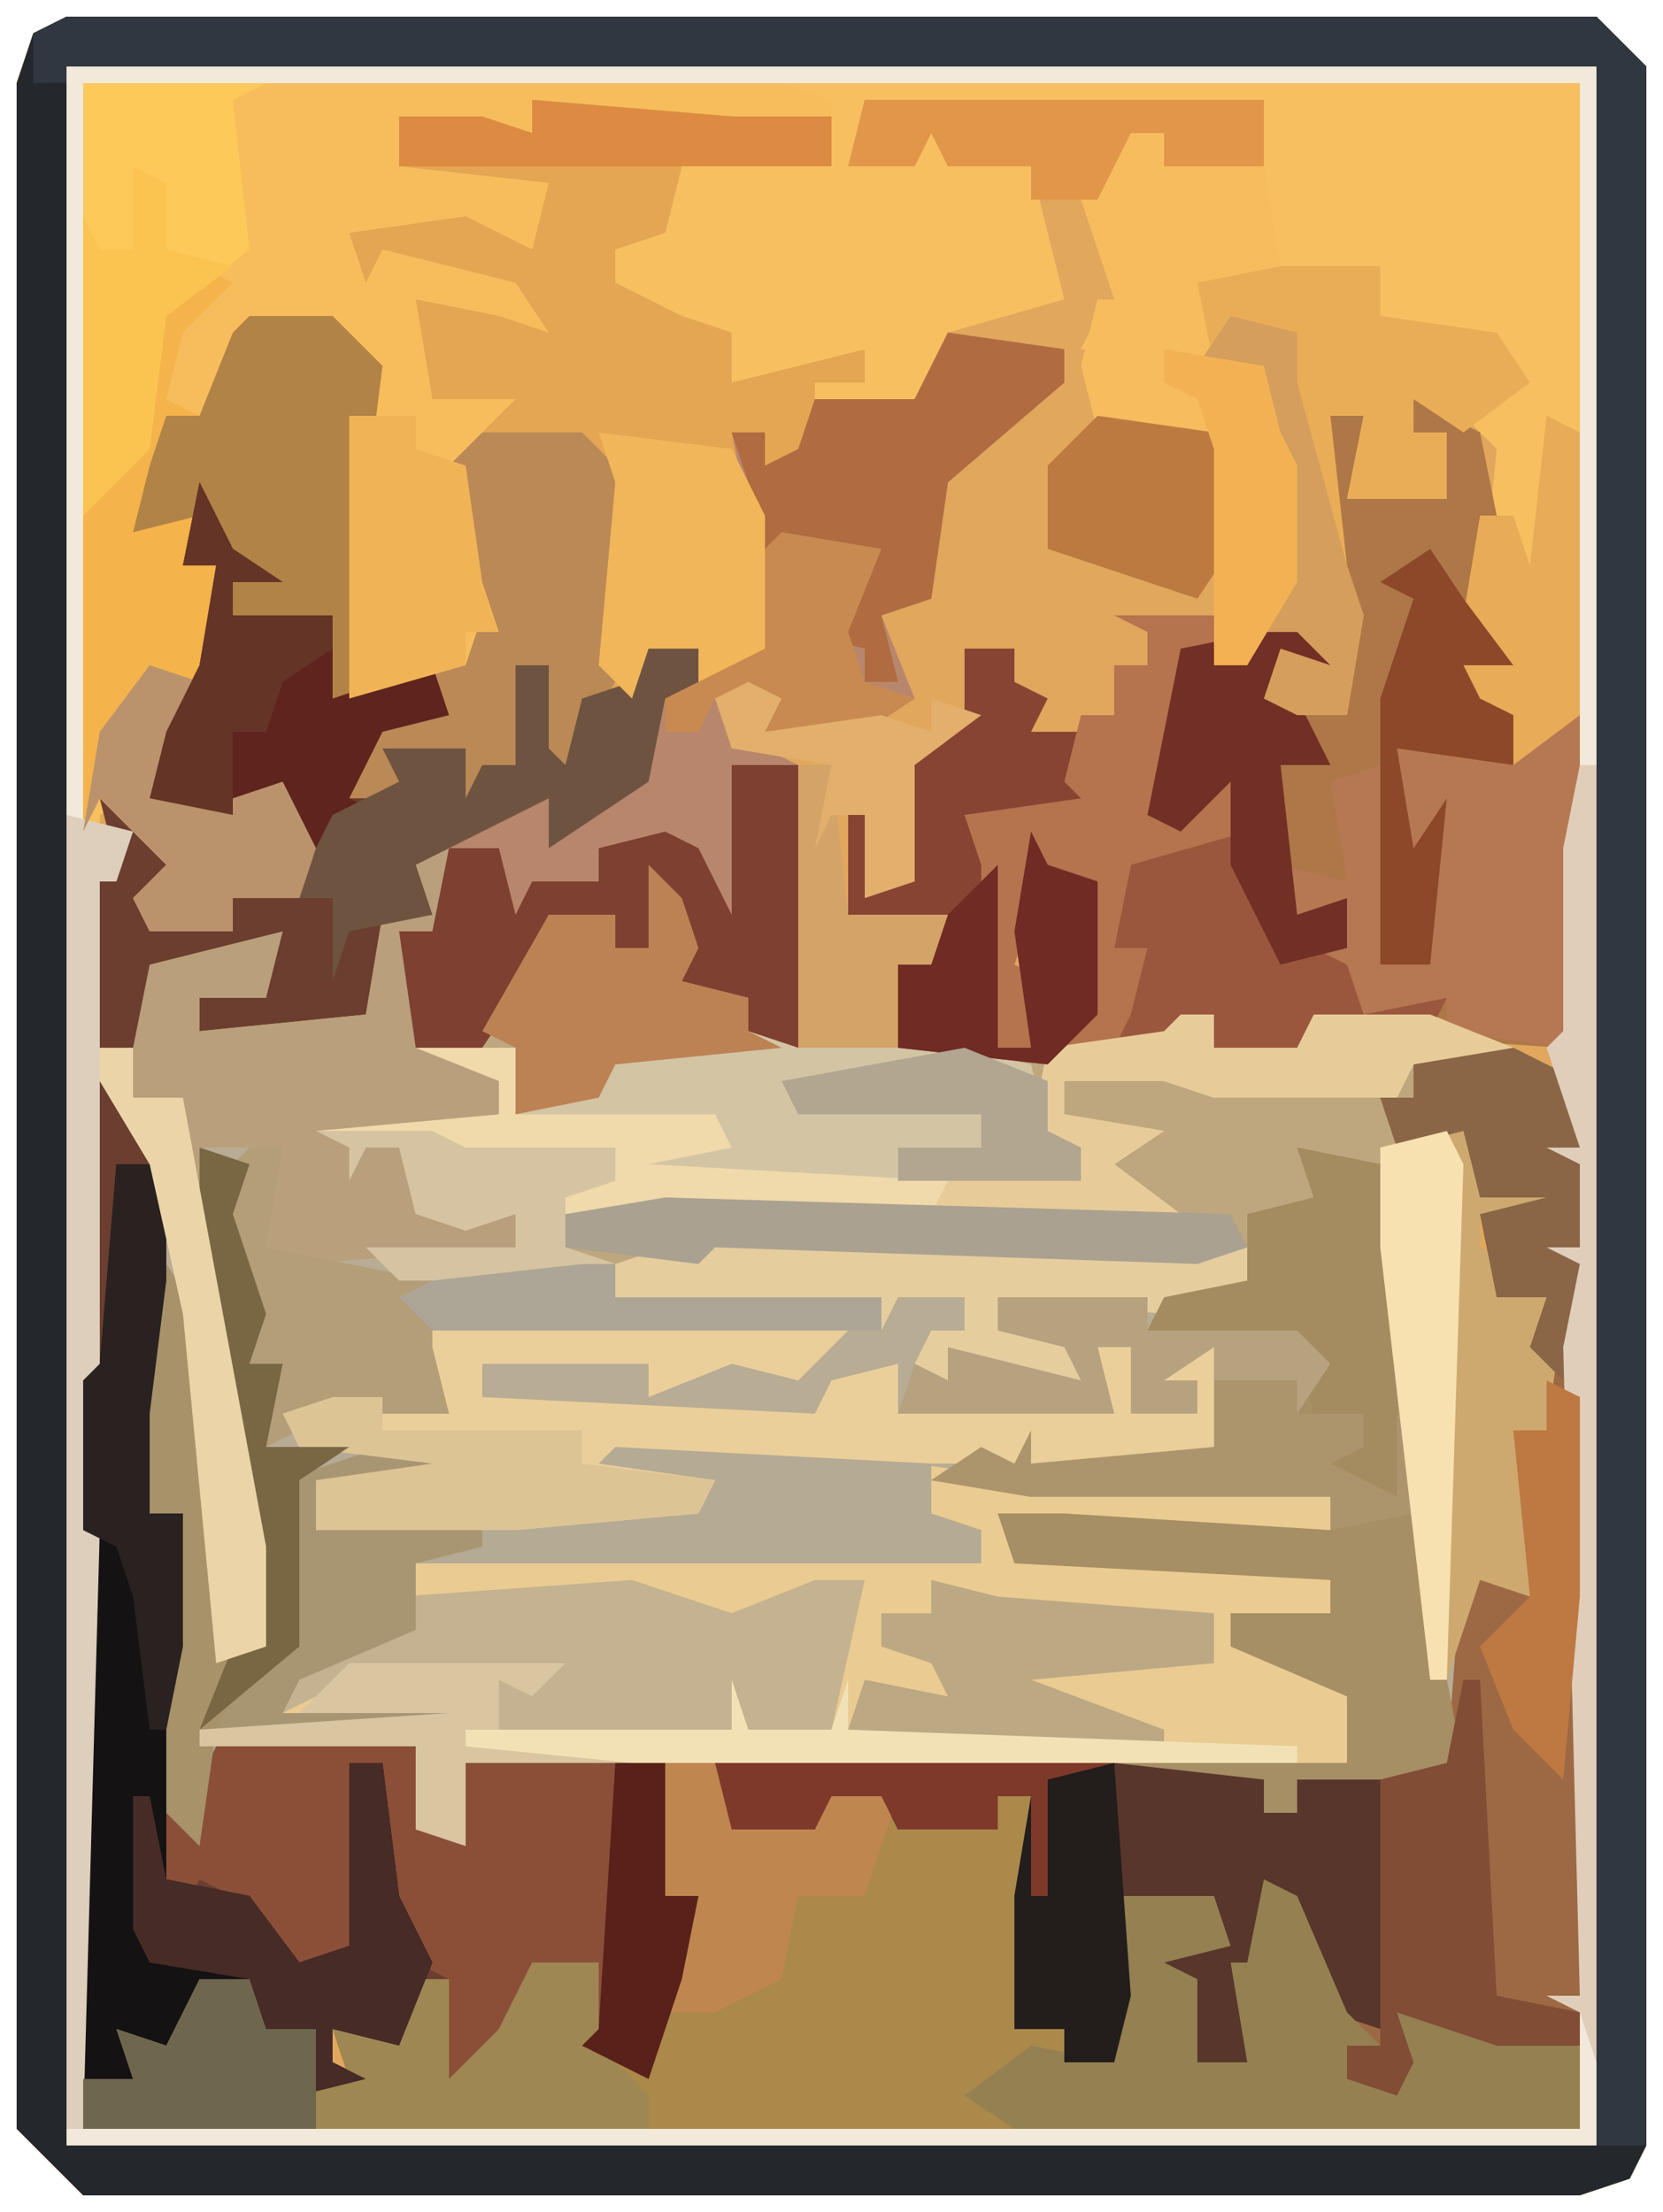 <?xml version="1.0" encoding="UTF-8"?>
<svg version="1.1" xmlns="http://www.w3.org/2000/svg" width="100" height="133">
<path d="M0,0 L92,0 L95,3 L95,128 L94,130 L91,131 L1,131 L-3,127 L-3,4 L-2,1 Z " fill="#E0A75D" transform="translate(4,1)"/>
<path d="M0,0 L92,0 L95,3 L95,128 L94,130 L91,131 L1,131 L-3,127 L-3,4 L-2,1 Z M48,5 L47,9 L51,9 L52,7 L53,9 L58,9 L60,17 L53,19 L51,23 L45,23 L44,26 L42,27 L42,25 L40,25 L41,30 L41,35 L42,38 L38,40 L38,38 L35,38 L34,40 L30,42 L30,45 L29,44 L29,39 L27,39 L27,45 L25,46 L24,47 L23,44 L19,45 L20,46 L17,47 L19,43 L23,42 L22,39 L16,41 L16,36 L10,36 L10,34 L13,33 L10,32 L8,28 L7,33 L9,33 L7,41 L5,45 L5,47 L10,48 L12,48 L14,50 L14,53 L10,53 L10,55 L5,54 L6,52 L8,51 L4,47 L2,48 L2,51 L1,51 L1,87 L1,91 L1,127 L91,127 L91,64 L91,61 L91,42 L89,41 L87,44 L87,41 L85,41 L84,39 L87,38 L85,36 L86,26 L83,23 L81,23 L81,25 L83,25 L83,29 L77,29 L78,24 L76,24 L75,30 L77,36 L75,40 L73,41 L74,39 L76,39 L75,36 L71,38 L69,39 L70,26 L67,24 L62,24 L61,21 L63,20 L61,20 L62,18 L65,20 L63,13 L63,10 L64,7 L66,7 L66,9 L72,9 L72,5 Z " fill="#F7BF60" transform="translate(4,1)"/>
<path d="M0,0 L3,1 L3,8 L2,6 L1,7 L1,13 L5,12 L9,5 L13,5 L13,7 L15,7 L15,2 L17,4 L18,7 L17,9 L21,10 L21,12 L29,12 L39,13 L46,12 L49,11 L49,13 L54,13 L55,11 L62,11 L67,13 L67,14 L61,14 L61,16 L59,16 L60,18 L65,17 L65,19 L67,20 L65,20 L65,22 L69,21 L69,24 L65,23 L65,25 L67,26 L70,29 L69,36 L67,36 L68,38 L68,46 L65,45 L64,56 L63,57 L54,57 L54,59 L52,59 L52,57 L4,56 L4,61 L1,60 L1,55 L-11,55 L-12,61 L-14,59 L-14,49 L-13,41 L-15,41 L-16,32 L-15,27 L-15,20 L-18,15 L-18,13 L-16,13 L-15,8 L-7,6 L-8,10 L-12,10 L-12,12 L-2,11 L-1,5 Z " fill="#B8AC95" transform="translate(24,50)"/>
<path d="M0,0 L42,0 L45,1 L45,5 L36,5 L35,9 L32,10 L32,12 L36,14 L39,15 L39,18 L47,16 L47,18 L44,18 L44,23 L41,23 L41,21 L39,21 L41,26 L41,31 L41,35 L37,36 L37,34 L34,34 L33,37 L30,38 L29,41 L27,40 L28,35 L26,35 L26,41 L25,43 L23,43 L22,41 L19,41 L21,43 L16,43 L18,38 L22,38 L21,36 L15,37 L15,32 L9,32 L8,28 L7,26 L6,29 L8,29 L8,35 L6,40 L5,42 L9,43 L12,42 L13,44 L14,46 L13,49 L9,49 L9,51 L4,51 L3,49 L5,47 L1,43 L0,45 Z " fill="#F7BD5C" transform="translate(5,5)"/>
<path d="M0,0 L92,0 L95,3 L95,128 L94,130 L91,131 L1,131 L-3,127 L-3,4 L-2,1 Z M0,3 L0,128 L92,128 L92,3 Z " fill="#24282C" transform="translate(4,1)"/>
<path d="M0,0 L2,2 L3,5 L2,7 L6,8 L6,10 L14,10 L24,11 L31,10 L34,9 L34,11 L39,11 L40,9 L47,9 L52,11 L52,12 L46,12 L46,14 L44,14 L45,16 L50,15 L50,17 L52,18 L50,18 L50,20 L54,19 L54,22 L50,21 L50,23 L52,24 L55,27 L54,34 L52,34 L53,36 L53,44 L50,43 L48,49 L47,49 L43,18 L39,17 L41,21 L36,21 L37,26 L31,27 L21,26 L21,28 L26,29 L26,31 L19,31 L18,31 L16,30 L17,28 L19,28 L19,26 L15,26 L14,28 L14,26 L-2,26 L-2,24 L-4,25 L-15,25 L-17,23 L-8,23 L-8,21 L-11,22 L-14,21 L-15,17 L-17,17 L-18,19 L-18,17 L-21,16 L-21,15 L-9,15 L-9,13 L-23,12 L-23,11 L-10,10 L-6,3 L-2,3 L-2,5 L0,5 Z " fill="#BEA77E" transform="translate(39,52)"/>
<path d="M0,0 L2,4 L5,6 L2,6 L2,8 L8,8 L8,13 L14,11 L15,14 L11,15 L9,19 L12,18 L11,16 L16,16 L16,19 L17,17 L19,17 L19,11 L21,11 L21,16 L22,17 L23,13 L26,12 L27,10 L30,10 L30,13 L28,13 L27,18 L21,22 L21,19 L17,21 L13,23 L14,26 L11,26 L10,32 L0,33 L0,31 L4,30 L3,29 L-3,29 L-3,36 L-4,34 L-6,34 L-2,41 L-2,48 L-3,56 L-3,62 L-1,62 L-1,80 L1,76 L13,76 L15,80 L16,77 L28,77 L28,85 L30,85 L29,90 L27,96 L23,94 L24,89 L20,90 L17,96 L15,96 L15,90 L13,91 L11,94 L8,93 L8,95 L10,96 L6,97 L5,93 L3,94 L3,90 L0,91 L-2,95 L-4,94 L-4,96 L-7,96 L-7,63 L-7,59 L-7,23 L-5,23 L-6,19 L-2,21 L0,24 L-3,25 L0,26 L2,27 L2,25 L6,25 L6,21 L4,20 L2,20 L-3,19 L-2,15 L0,11 L1,5 L-1,5 Z " fill="#6B3E2F" transform="translate(12,29)"/>
<path d="M0,0 L3,0 L4,3 L9,4 L10,1 L14,2 L14,4 L20,4 L20,2 L22,2 L21,16 L24,16 L24,18 L27,18 L27,16 L25,15 L27,14 L27,8 L33,8 L34,11 L30,12 L32,13 L32,18 L35,18 L34,12 L35,12 L36,7 L38,8 L41,15 L43,17 L41,17 L44,20 L44,15 L49,15 L55,17 L55,22 L-35,22 L-35,19 L-32,19 L-33,16 L-30,17 L-28,13 L-25,13 L-24,16 L-21,16 L-22,20 L-19,19 L-20,16 L-17,16 L-15,13 L-13,13 L-13,19 L-10,16 L-8,12 L-4,12 L-4,17 L-1,19 L1,12 L2,8 L0,8 Z " fill="#AA894B" transform="translate(40,106)"/>
<path d="M0,0 L7,1 L17,1 L25,2 L25,4 L9,4 L7,5 L7,3 L5,3 L6,5 L20,6 L25,7 L25,9 L19,9 L20,11 L26,13 L28,16 L26,16 L26,18 L-27,18 L-27,23 L-30,22 L-30,17 L-43,17 L-43,16 L-28,15 L-32,15 L-38,15 L-37,12 L-31,9 L-30,6 L-15,5 L1,5 L4,6 L4,4 L0,3 Z " fill="#EACB91" transform="translate(55,88)"/>
<path d="M0,0 L4,2 L4,60 L-1,60 L-7,58 L-6,61 L-7,63 L-10,62 L-12,55 L-14,51 L-15,57 L-16,61 L-19,61 L-21,55 L-18,54 L-19,52 L-24,51 L-23,57 L-24,61 L-27,61 L-27,59 L-30,59 L-30,51 L-29,45 L-31,45 L-31,47 L-37,47 L-38,45 L-41,45 L-42,47 L-47,47 L-48,43 L-24,43 L-15,44 L-15,46 L-13,46 L-13,44 L-4,43 L-3,30 L1,33 L0,23 L2,23 L1,18 L2,15 L-1,15 L-2,10 L2,9 L-2,9 L-3,5 L-7,6 L-8,3 L-6,3 L-6,1 Z " fill="#9D6944" transform="translate(91,63)"/>
<path d="M0,0 L4,2 L5,7 L4,13 L6,16 L3,16 L4,18 L6,19 L7,21 L9,18 L10,19 L10,38 L9,39 L-6,38 L-7,39 L-12,39 L-12,37 L-14,37 L-15,39 L-18,39 L-16,33 L-18,33 L-17,28 L-11,26 L-11,23 L-14,26 L-16,25 L-14,15 L-9,14 L-5,13 L-5,16 L-8,16 L-7,18 L-5,17 L-4,11 L-6,7 L-5,1 L-3,1 L-4,6 L2,6 L2,2 L0,2 Z " fill="#AD7747" transform="translate(85,24)"/>
<path d="M0,0 L12,1 L18,1 L18,4 L9,4 L8,8 L5,9 L5,11 L9,13 L12,14 L12,17 L20,15 L20,17 L17,17 L17,22 L14,22 L14,20 L12,20 L14,25 L14,30 L14,34 L10,35 L10,33 L7,33 L6,36 L3,37 L2,40 L0,39 L1,34 L-1,34 L-1,40 L-2,42 L-4,42 L-5,40 L-8,40 L-6,42 L-11,42 L-9,37 L-5,37 L-6,34 L-4,34 L-3,31 L-5,27 L-5,22 L-1,18 L-6,18 L-7,12 L-2,13 L1,14 L-1,11 L-9,9 L-10,11 L-11,8 L-4,7 L0,9 L1,5 L-8,4 L-8,1 L-3,1 L0,2 Z " fill="#E4A653" transform="translate(32,6)"/>
<path d="M0,0 L92,0 L95,3 L95,128 L92,128 L92,3 L-2,4 L-2,1 Z " fill="#303741" transform="translate(4,1)"/>
<path d="M0,0 L7,1 L7,3 L0,9 L-1,16 L-4,17 L-2,22 L-5,24 L-11,24 L-12,22 L-14,22 L-13,24 L-9,26 L-9,43 L-12,42 L-12,40 L-16,39 L-17,33 L-18,37 L-20,37 L-20,35 L-24,35 L-26,40 L-28,43 L-32,43 L-33,36 L-31,36 L-31,29 L-26,29 L-23,27 L-23,30 L-18,26 L-17,22 L-11,19 L-12,11 L-13,6 L-11,6 L-11,8 L-9,7 L-8,4 L-2,4 Z " fill="#B8866C" transform="translate(57,20)"/>
<path d="M0,0 L92,0 L92,125 L0,125 Z M1,1 L1,46 L3,46 L2,48 L1,48 L1,84 L1,88 L1,124 L91,124 L91,61 L91,58 L91,1 Z " fill="#F2E9DA" transform="translate(4,4)"/>
<path d="M0,0 L3,1 L2,4 L4,10 L3,13 L5,13 L4,18 L19,18 L20,20 L7,20 L8,22 L20,22 L30,21 L22,20 L26,17 L44,18 L44,22 L47,23 L47,25 L13,25 L13,29 L6,32 L5,34 L11,34 L12,32 L15,32 L15,34 L13,35 L1,36 L0,42 L-2,40 L-2,30 L-1,22 L-3,22 L-4,13 L-2,7 L0,10 L2,30 L4,30 L0,8 Z " fill="#B5AA94" transform="translate(12,69)"/>
<path d="M0,0 L5,1 L9,32 L10,37 L9,38 L0,38 L0,40 L-2,40 L-2,38 L-11,38 L-11,37 L3,37 L3,33 L-4,30 L-4,28 L2,28 L2,26 L-17,25 L-18,22 L-14,22 L2,23 L2,21 L-16,21 L-22,20 L-19,18 L-17,19 L-16,17 L-16,19 L-5,18 L-5,14 L0,14 L0,12 L-9,11 L-8,9 L-3,8 L-3,4 L1,3 Z " fill="#A68E65" transform="translate(78,69)"/>
<path d="M0,0 L2,1 L-1,4 L-2,8 L0,9 L2,4 L3,3 L8,3 L11,6 L10,14 L9,26 L8,26 L8,21 L2,21 L1,17 L0,15 L-1,18 L1,18 L1,24 L-1,29 L-2,31 L2,32 L5,31 L6,33 L7,35 L6,38 L2,38 L2,40 L-3,40 L-4,38 L-2,36 L-6,32 L-7,34 L-7,15 L-4,10 L-3,3 Z " fill="#F4B34B" transform="translate(12,16)"/>
<path d="M0,0 L1,0 L2,5 L4,1 L16,1 L18,5 L19,2 L31,2 L31,10 L33,10 L32,15 L30,21 L26,19 L27,14 L23,15 L20,21 L18,21 L18,15 L16,14 L15,11 L14,11 L14,2 L12,2 L12,13 L8,15 L5,10 L3,9 L2,11 L0,10 Z " fill="#8B4F38" transform="translate(9,104)"/>
<path d="M0,0 L3,0 L3,7 L2,15 L2,21 L4,21 L4,29 L3,34 L3,43 L8,44 L11,48 L14,47 L14,36 L16,36 L17,44 L19,48 L17,53 L13,52 L13,54 L15,55 L11,56 L10,52 L8,53 L8,49 L5,50 L3,54 L1,53 L1,55 L-2,55 L-2,22 L-2,18 L-2,13 L-1,12 Z " fill="#141213" transform="translate(7,70)"/>
<path d="M0,0 L24,0 L33,1 L33,3 L35,3 L35,1 L40,1 L40,16 L37,15 L34,8 L33,14 L32,18 L29,18 L27,12 L30,11 L29,9 L24,8 L25,14 L24,18 L21,18 L21,16 L18,16 L18,8 L19,2 L17,2 L17,4 L11,4 L10,2 L7,2 L6,4 L1,4 Z " fill="#58362B" transform="translate(43,106)"/>
<path d="M0,0 L2,2 L3,5 L2,7 L6,8 L6,10 L14,10 L23,12 L24,16 L26,17 L26,19 L10,20 L-1,19 L0,17 L4,16 L-8,15 L-8,11 L-10,10 L-6,3 L-2,3 L-2,5 L0,5 Z " fill="#D3C4A4" transform="translate(39,52)"/>
<path d="M0,0 L2,0 L2,2 L7,2 L8,0 L15,0 L20,2 L20,3 L14,3 L13,5 L2,5 L-1,4 L-7,4 L-7,6 L-1,7 L-4,9 L0,12 L-7,13 L-37,12 L-37,14 L-34,15 L-36,16 L-47,16 L-49,14 L-40,14 L-40,12 L-43,13 L-46,12 L-47,8 L-49,8 L-50,10 L-50,8 L-53,7 L-53,6 L-41,6 L-41,4 L-55,3 L-55,2 L-40,2 L-40,6 L-28,6 L-27,8 L-32,9 L-14,10 L-6,10 L-6,8 L-9,7 L-8,2 L-1,1 Z " fill="#F0D9AA" transform="translate(71,61)"/>
<path d="M0,0 L3,1 L3,8 L2,6 L1,7 L1,13 L6,15 L6,17 L-5,18 L0,19 L1,23 L7,23 L7,25 L-6,26 L-8,25 L-7,19 L-12,19 L-8,43 L-8,49 L-11,50 L-13,29 L-15,20 L-18,15 L-18,13 L-16,13 L-15,8 L-7,6 L-8,10 L-12,10 L-12,12 L-2,11 L-1,5 Z " fill="#B99F7B" transform="translate(24,50)"/>
<path d="M0,0 L10,0 L24,1 L21,4 L17,3 L12,5 L12,3 L2,3 L2,5 L22,6 L23,4 L27,3 L27,6 L40,6 L39,2 L41,2 L41,6 L45,6 L45,4 L42,5 L43,2 L46,2 L46,6 L48,7 L46,10 L46,8 L41,9 L29,9 L10,8 L9,9 L16,10 L15,12 L4,13 L-8,13 L-8,10 L-1,9 L-9,8 L-10,6 L-4,5 L0,6 L-2,3 L-8,3 L-8,2 Z " fill="#EBCF9A" transform="translate(27,79)"/>
<path d="M0,0 L2,1 L5,8 L7,10 L5,10 L8,13 L8,8 L13,8 L19,10 L19,15 L-15,15 L-18,13 L-14,10 L-9,11 L-9,9 L-11,8 L-9,7 L-9,1 L-3,1 L-2,4 L-6,5 L-4,6 L-4,11 L-1,11 L-2,5 L-1,5 Z " fill="#948051" transform="translate(76,113)"/>
<path d="M0,0 L3,0 L3,3 L0,3 L2,7 L3,9 L0,9 L1,18 L4,17 L5,23 L10,23 L9,25 L2,25 L1,26 L-4,26 L-4,24 L-6,24 L-7,26 L-10,26 L-8,20 L-10,20 L-9,15 L-3,13 L-3,10 L-6,13 L-8,12 L-6,2 L-1,1 Z " fill="#9B573D" transform="translate(77,37)"/>
<path d="M0,0 L2,1 L2,20 L1,21 L-6,20 L-6,18 L-11,19 L-12,16 L-14,15 L-12,15 L-13,13 L-15,13 L-16,10 L-12,11 L-13,5 L-10,4 L-10,16 L-7,16 L-7,9 L-9,11 L-9,3 L-1,3 Z " fill="#B67852" transform="translate(93,42)"/>
<path d="M0,0 L1,2 L3,3 L1,3 L1,5 L5,4 L5,7 L1,6 L1,8 L3,9 L6,12 L5,19 L3,19 L4,21 L4,29 L1,28 L-1,34 L-2,34 L-5,8 L-5,2 Z " fill="#CDA970" transform="translate(88,67)"/>
<path d="M0,0 L11,0 L11,3 L18,4 L20,7 L16,10 L13,8 L13,10 L15,10 L15,14 L9,14 L10,9 L8,9 L9,18 L10,21 L9,27 L6,27 L4,26 L5,23 L8,24 L6,22 L4,22 L5,19 L5,12 L3,7 L0,6 L-1,1 Z " fill="#EAAD57" transform="translate(72,16)"/>
<path d="M0,0 L4,0 L4,5 L7,8 L7,10 L-27,10 L-27,7 L-24,7 L-25,4 L-22,5 L-20,1 L-17,1 L-16,4 L-13,4 L-14,8 L-11,7 L-12,4 L-9,4 L-7,1 L-5,1 L-5,7 L-2,4 Z " fill="#9F8753" transform="translate(32,118)"/>
<path d="M0,0 L6,2 L11,0 L14,0 L12,9 L-8,9 L-8,6 L-17,6 L-21,8 L-20,5 L-14,2 L-14,1 Z " fill="#C4B290" transform="translate(38,95)"/>
<path d="M0,0 L2,0 L2,2 L8,2 L9,8 L4,9 L5,14 L8,15 L10,20 L10,27 L7,32 L5,32 L5,19 L-2,18 L-3,14 L-2,10 L-1,10 L-3,4 Z " fill="#F6BC5E" transform="translate(68,8)"/>
<path d="M0,0 L6,0 L9,3 L8,15 L5,20 L3,19 L4,14 L2,14 L2,20 L1,22 L-1,22 L-2,20 L-5,20 L-3,22 L-8,22 L-6,17 L-2,17 L-3,14 L-1,14 L0,11 L-2,7 L-2,2 Z " fill="#BB8956" transform="translate(29,26)"/>
<path d="M0,0 L5,0 L8,3 L7,11 L6,23 L5,23 L5,18 L-1,18 L-2,14 L-3,12 L-7,13 L-6,9 L-5,6 L-3,6 L-1,1 Z " fill="#B28346" transform="translate(15,19)"/>
<path d="M0,0 L3,0 L3,2 L5,3 L4,5 L7,5 L8,10 L0,10 L2,15 L2,24 L4,24 L3,17 L4,11 L5,13 L8,14 L8,22 L5,25 L-4,24 L-4,19 L-1,16 L-4,16 L-5,18 L-5,16 L-7,16 L-7,10 L-6,10 L-6,15 L-4,14 L-4,7 L0,4 Z " fill="#884432" transform="translate(58,39)"/>
<path d="M0,0 L3,1 L2,4 L4,10 L3,13 L5,13 L4,18 L9,18 L6,20 L6,30 L1,35 L0,42 L-2,40 L-2,30 L-1,22 L-3,22 L-4,13 L-2,7 L0,10 L2,30 L4,30 L0,8 Z " fill="#A79269" transform="translate(12,69)"/>
<path d="M0,0 L4,0 L4,17 L1,16 L1,14 L-3,13 L-4,7 L-5,11 L-7,11 L-7,9 L-11,9 L-13,14 L-15,17 L-19,17 L-20,10 L-18,10 L-17,5 L-14,5 L-13,9 L-12,7 L-8,7 L-8,5 L-4,4 L-2,5 L0,9 Z " fill="#7E4031" transform="translate(44,46)"/>
<path d="M0,0 L11,0 L9,1 L10,10 L5,14 L4,22 L0,26 Z " fill="#FDC959" transform="translate(5,5)"/>
<path d="M0,0 L6,0 L6,2 L4,2 L3,12 L4,11 L7,10 L8,13 L1,15 L0,20 L2,20 L1,24 L0,26 L-3,26 L-2,16 L-4,15 L-6,21 L-4,22 L-5,26 L-7,26 L-8,22 L-8,15 L-9,12 L-2,11 L-3,10 L-2,6 L0,6 L0,3 L2,3 L2,1 Z " fill="#B5734E" transform="translate(67,37)"/>
<path d="M0,0 L7,1 L7,3 L0,9 L-1,16 L-4,17 L-3,21 L-5,21 L-5,19 L-9,18 L-6,17 L-4,13 L-10,13 L-10,16 L-12,16 L-12,9 L-13,6 L-11,6 L-11,8 L-9,7 L-8,4 L-2,4 Z " fill="#B16B40" transform="translate(57,20)"/>
<path d="M0,0 L24,0 L25,14 L24,18 L21,18 L21,16 L18,16 L18,8 L19,2 L17,2 L17,4 L11,4 L10,2 L7,2 L6,4 L1,4 Z " fill="#231D1C" transform="translate(43,106)"/>
<path d="M0,0 L2,4 L5,6 L2,6 L2,8 L8,8 L8,13 L14,11 L15,14 L11,15 L9,19 L11,20 L8,20 L7,23 L6,21 L4,20 L2,20 L-3,19 L-2,15 L0,11 L1,5 L-1,5 Z " fill="#5F241E" transform="translate(12,29)"/>
<path d="M0,0 L32,1 L32,4 L27,5 L17,4 L17,6 L22,7 L22,9 L15,9 L14,9 L12,8 L13,6 L15,6 L15,4 L11,4 L10,6 L10,4 L-6,4 L-6,2 Z " fill="#E5CD9E" transform="translate(43,74)"/>
<path d="M0,0 L3,0 L3,3 L1,3 L0,8 L-6,12 L-6,9 L-10,11 L-14,13 L-13,16 L-18,17 L-19,20 L-19,15 L-21,15 L-20,12 L-19,10 L-15,8 L-16,6 L-11,6 L-11,9 L-10,7 L-8,7 L-8,1 L-6,1 L-6,6 L-5,7 L-4,3 L-1,2 Z " fill="#6E5440" transform="translate(39,39)"/>
<path d="M0,0 L5,1 L6,6 L6,21 L1,20 L2,18 L4,18 L4,16 L1,16 L0,12 L-9,11 L-8,9 L-3,8 L-3,4 L1,3 Z " fill="#A48B60" transform="translate(78,69)"/>
<path d="M0,0 L2,0 L3,8 L5,12 L3,17 L-1,16 L-1,18 L1,19 L-3,20 L-4,16 L-6,17 L-6,13 L-12,12 L-13,10 L-13,2 L-12,2 L-11,7 L-6,8 L-3,12 L0,11 Z " fill="#472B26" transform="translate(21,106)"/>
<path d="M0,0 L2,0 L2,2 L7,2 L8,0 L15,0 L20,2 L20,3 L14,3 L13,5 L2,5 L-1,4 L-7,4 L-7,6 L-1,7 L-4,9 L0,12 L-7,13 L-15,12 L-14,10 L-6,10 L-6,8 L-9,7 L-8,2 L-1,1 Z " fill="#E7CC99" transform="translate(71,61)"/>
<path d="M0,0 L8,1 L10,5 L10,10 L10,14 L6,15 L6,13 L3,13 L2,16 L0,14 L1,3 Z " fill="#F1B659" transform="translate(36,26)"/>
<path d="M0,0 L4,1 L17,2 L17,5 L6,6 L14,9 L14,10 L-2,10 L-5,9 L-4,6 L1,7 L0,5 L-3,4 L-3,2 L0,2 Z " fill="#BDA884" transform="translate(56,95)"/>
<path d="M0,0 L8,0 L9,2 L-4,2 L-3,4 L6,4 L6,6 L2,7 L2,11 L-5,14 L-6,16 L0,16 L1,14 L4,14 L4,16 L2,17 L-10,17 L-8,13 L-6,12 L-6,2 Z " fill="#A89673" transform="translate(23,87)"/>
<path d="M0,0 L2,2 L3,5 L2,7 L6,8 L6,10 L8,11 L-2,12 L-3,14 L-8,15 L-8,11 L-10,10 L-6,3 L-2,3 L-2,5 L0,5 Z " fill="#BD8254" transform="translate(39,52)"/>
<path d="M0,0 L1,0 L2,19 L7,20 L7,22 L2,22 L-4,20 L-3,23 L-4,25 L-7,24 L-7,22 L-5,22 L-5,6 L-1,5 Z " fill="#814D35" transform="translate(88,101)"/>
<path d="M0,0 L3,0 L4,3 L9,4 L10,1 L14,2 L12,8 L8,8 L7,13 L3,15 L0,15 L2,8 L0,8 Z " fill="#BF864F" transform="translate(40,106)"/>
<path d="M0,0 L2,0 L1,6 L11,8 L11,11 L11,12 L12,16 L5,16 L1,18 L2,13 L0,13 L-1,8 L-2,2 Z " fill="#B39E78" transform="translate(15,69)"/>
<path d="M0,0 L4,1 L3,4 L2,4 L2,39 L2,43 L1,79 L0,79 Z " fill="#DDCFBB" transform="translate(4,49)"/>
<path d="M0,0 L3,0 L3,3 L0,3 L2,7 L3,9 L0,9 L1,18 L4,17 L4,20 L0,21 L-3,15 L-3,10 L-6,13 L-8,12 L-6,2 L-1,1 Z " fill="#722F25" transform="translate(77,37)"/>
<path d="M0,0 L24,0 L24,4 L18,4 L18,2 L16,2 L14,6 L10,6 L10,4 L5,4 L4,2 L3,4 L-1,4 Z " fill="#E29649" transform="translate(52,6)"/>
<path d="M0,0 L4,2 L4,21 L1,18 L2,15 L-1,15 L-2,10 L2,9 L-2,9 L-3,5 L-7,6 L-8,3 L-6,3 L-6,1 Z " fill="#8A6546" transform="translate(91,63)"/>
<path d="M0,0 L4,0 L4,2 L7,3 L8,10 L9,13 L7,13 L7,15 L0,17 Z " fill="#F0B457" transform="translate(21,25)"/>
<path d="M0,0 L3,0 L3,7 L2,15 L2,21 L4,21 L4,29 L3,34 L2,34 L1,26 L0,23 L-2,22 L-2,18 L-2,13 L-1,12 Z " fill="#292220" transform="translate(7,70)"/>
<path d="M0,0 L5,0 L5,2 L9,2 L9,4 L7,5 L11,7 L11,2 L12,2 L12,8 L7,9 L7,7 L-11,7 L-17,6 L-14,4 L-12,5 L-11,3 L-11,5 L0,4 Z " fill="#AC956D" transform="translate(73,83)"/>
<path d="M0,0 L1,0 L1,78 L0,75 L-2,74 L0,74 L-1,35 L0,30 L-2,29 L0,29 L0,24 L-2,23 L0,23 L-2,17 L-1,16 L-1,5 Z " fill="#E0CEBA" transform="translate(95,46)"/>
<path d="M0,0 L9,0 L9,2 L18,2 L20,4 L18,7 L18,5 L13,5 L13,3 L10,5 L12,5 L12,7 L8,7 L8,3 L6,3 L7,7 L-6,7 L-5,4 L-3,5 L-3,3 L5,5 L4,3 L0,2 Z " fill="#B7A280" transform="translate(60,78)"/>
<path d="M0,0 L7,1 L8,2 L8,8 L6,11 L-3,8 L-3,3 Z " fill="#BD7A40" transform="translate(66,25)"/>
<path d="M0,0 L34,1 L35,3 L32,4 L3,3 L2,4 L-6,3 L-6,1 Z " fill="#AAA190" transform="translate(40,72)"/>
<path d="M0,0 L3,1 L1,7 L5,8 L8,7 L9,9 L10,11 L9,14 L5,14 L5,16 L0,16 L-1,14 L1,12 L-3,8 L-4,10 L-3,4 Z " fill="#BA936D" transform="translate(9,40)"/>
<path d="M0,0 L3,0 L3,2 L15,2 L15,4 L23,5 L22,7 L11,8 L-1,8 L-1,5 L6,4 L-2,3 L-3,1 Z " fill="#DDC495" transform="translate(20,84)"/>
<path d="M0,0 L7,0 L9,1 L18,1 L18,3 L15,4 L15,7 L18,8 L16,9 L5,9 L3,7 L12,7 L12,5 L9,6 L6,5 L5,1 L3,1 L2,3 L2,1 Z " fill="#D5C3A1" transform="translate(19,68)"/>
<path d="M0,0 L2,1 L2,18 L-2,21 L-4,18 L-5,15 L-3,14 L-5,12 L-4,6 L-2,6 L-1,9 Z " fill="#E8AB58" transform="translate(93,25)"/>
<path d="M0,0 L1,2 L4,3 L4,11 L1,14 L-8,13 L-8,8 L-5,5 L-2,2 L-2,13 L0,13 L-1,6 Z " fill="#702B24" transform="translate(62,50)"/>
<path d="M0,0 L2,3 L5,7 L2,7 L3,9 L5,10 L5,13 L-2,12 L-1,18 L1,15 L0,25 L-3,25 L-3,9 L-1,3 L-3,2 Z " fill="#8D482A" transform="translate(86,33)"/>
<path d="M0,0 L3,0 L4,3 L7,3 L7,9 L-7,9 L-7,6 L-4,6 L-5,3 L-2,4 Z " fill="#6E674E" transform="translate(12,119)"/>
<path d="M0,0 L1,2 L0,33 L-1,33 L-4,7 L-4,1 Z " fill="#F8E1B0" transform="translate(87,68)"/>
<path d="M0,0 L13,0 L11,2 L9,1 L9,4 L17,5 L17,6 L7,6 L7,11 L4,10 L4,5 L-9,5 L-9,4 L6,3 L2,3 L-3,3 Z " fill="#D9C5A0" transform="translate(21,100)"/>
<path d="M0,0 L3,1 L2,4 L4,10 L3,13 L5,13 L4,18 L9,18 L6,20 L6,30 L0,35 L2,30 L4,30 L0,8 Z " fill="#796744" transform="translate(12,69)"/>
<path d="M0,0 L2,0 L2,3 L5,3 L10,30 L10,36 L7,37 L5,16 L3,7 L0,2 Z " fill="#EBD5A8" transform="translate(6,63)"/>
<path d="M0,0 L6,1 L4,6 L5,9 L8,10 L5,12 L-1,12 L-2,10 L-4,10 L-5,12 L-7,12 L-7,10 L-1,7 L-1,1 Z " fill="#C88A50" transform="translate(47,32)"/>
<path d="M0,0 L2,0 L3,9 L9,9 L8,12 L6,12 L6,17 L0,17 Z " fill="#D4A367" transform="translate(48,46)"/>
<path d="M0,0 L2,4 L5,6 L2,6 L2,8 L8,8 L8,10 L5,12 L4,15 L2,15 L2,20 L-3,19 L-2,15 L0,11 L1,5 L-1,5 Z " fill="#643426" transform="translate(12,29)"/>
<path d="M0,0 L2,1 L2,5 L6,6 L2,9 L1,17 L-3,21 L-3,3 L-2,5 L0,5 Z " fill="#FBC350" transform="translate(8,10)"/>
<path d="M0,0 L12,1 L18,1 L18,4 L-8,4 L-8,1 L-3,1 L0,2 Z " fill="#DD8B43" transform="translate(32,6)"/>
<path d="M0,0 L1,3 L6,3 L7,0 L7,3 L34,4 L34,5 L-6,5 L-16,4 L-16,3 L0,3 Z " fill="#F3E1B6" transform="translate(44,101)"/>
<path d="M0,0 L5,2 L5,5 L7,6 L7,8 L-4,8 L-4,6 L1,6 L1,4 L-10,4 L-11,2 Z " fill="#B2A690" transform="translate(58,63)"/>
<path d="M0,0 L24,0 L20,1 L20,8 L19,8 L19,2 L17,2 L17,4 L11,4 L10,2 L7,2 L6,4 L1,4 Z " fill="#7F392B" transform="translate(43,106)"/>
<path d="M0,0 L2,1 L2,13 L1,24 L-2,21 L-4,16 L-1,13 L-2,3 L0,3 Z " fill="#BE7842" transform="translate(93,83)"/>
<path d="M0,0 L3,0 L3,8 L5,8 L4,13 L2,19 L-2,17 L-1,16 Z " fill="#592119" transform="translate(37,106)"/>
<path d="M0,0 L2,0 L2,2 L18,2 L18,4 L-9,4 L-11,2 L-9,1 Z " fill="#ADA595" transform="translate(35,76)"/>
<path d="M0,0 L2,1 L1,3 L8,2 L11,3 L11,1 L14,2 L10,5 L10,12 L7,13 L7,8 L5,8 L4,10 L5,5 L-1,4 L-2,1 Z " fill="#E2AF6D" transform="translate(45,41)"/>
<path d="M0,0 L4,1 L4,4 L7,15 L8,18 L7,24 L4,24 L2,23 L3,20 L6,21 L4,19 L2,19 L3,16 L3,9 L1,4 L-2,3 Z " fill="#D59E5C" transform="translate(74,19)"/>
<path d="M0,0 L6,1 L7,5 L8,7 L8,14 L5,19 L3,19 L3,6 L2,3 L0,2 Z " fill="#F2B254" transform="translate(70,21)"/>
</svg>
